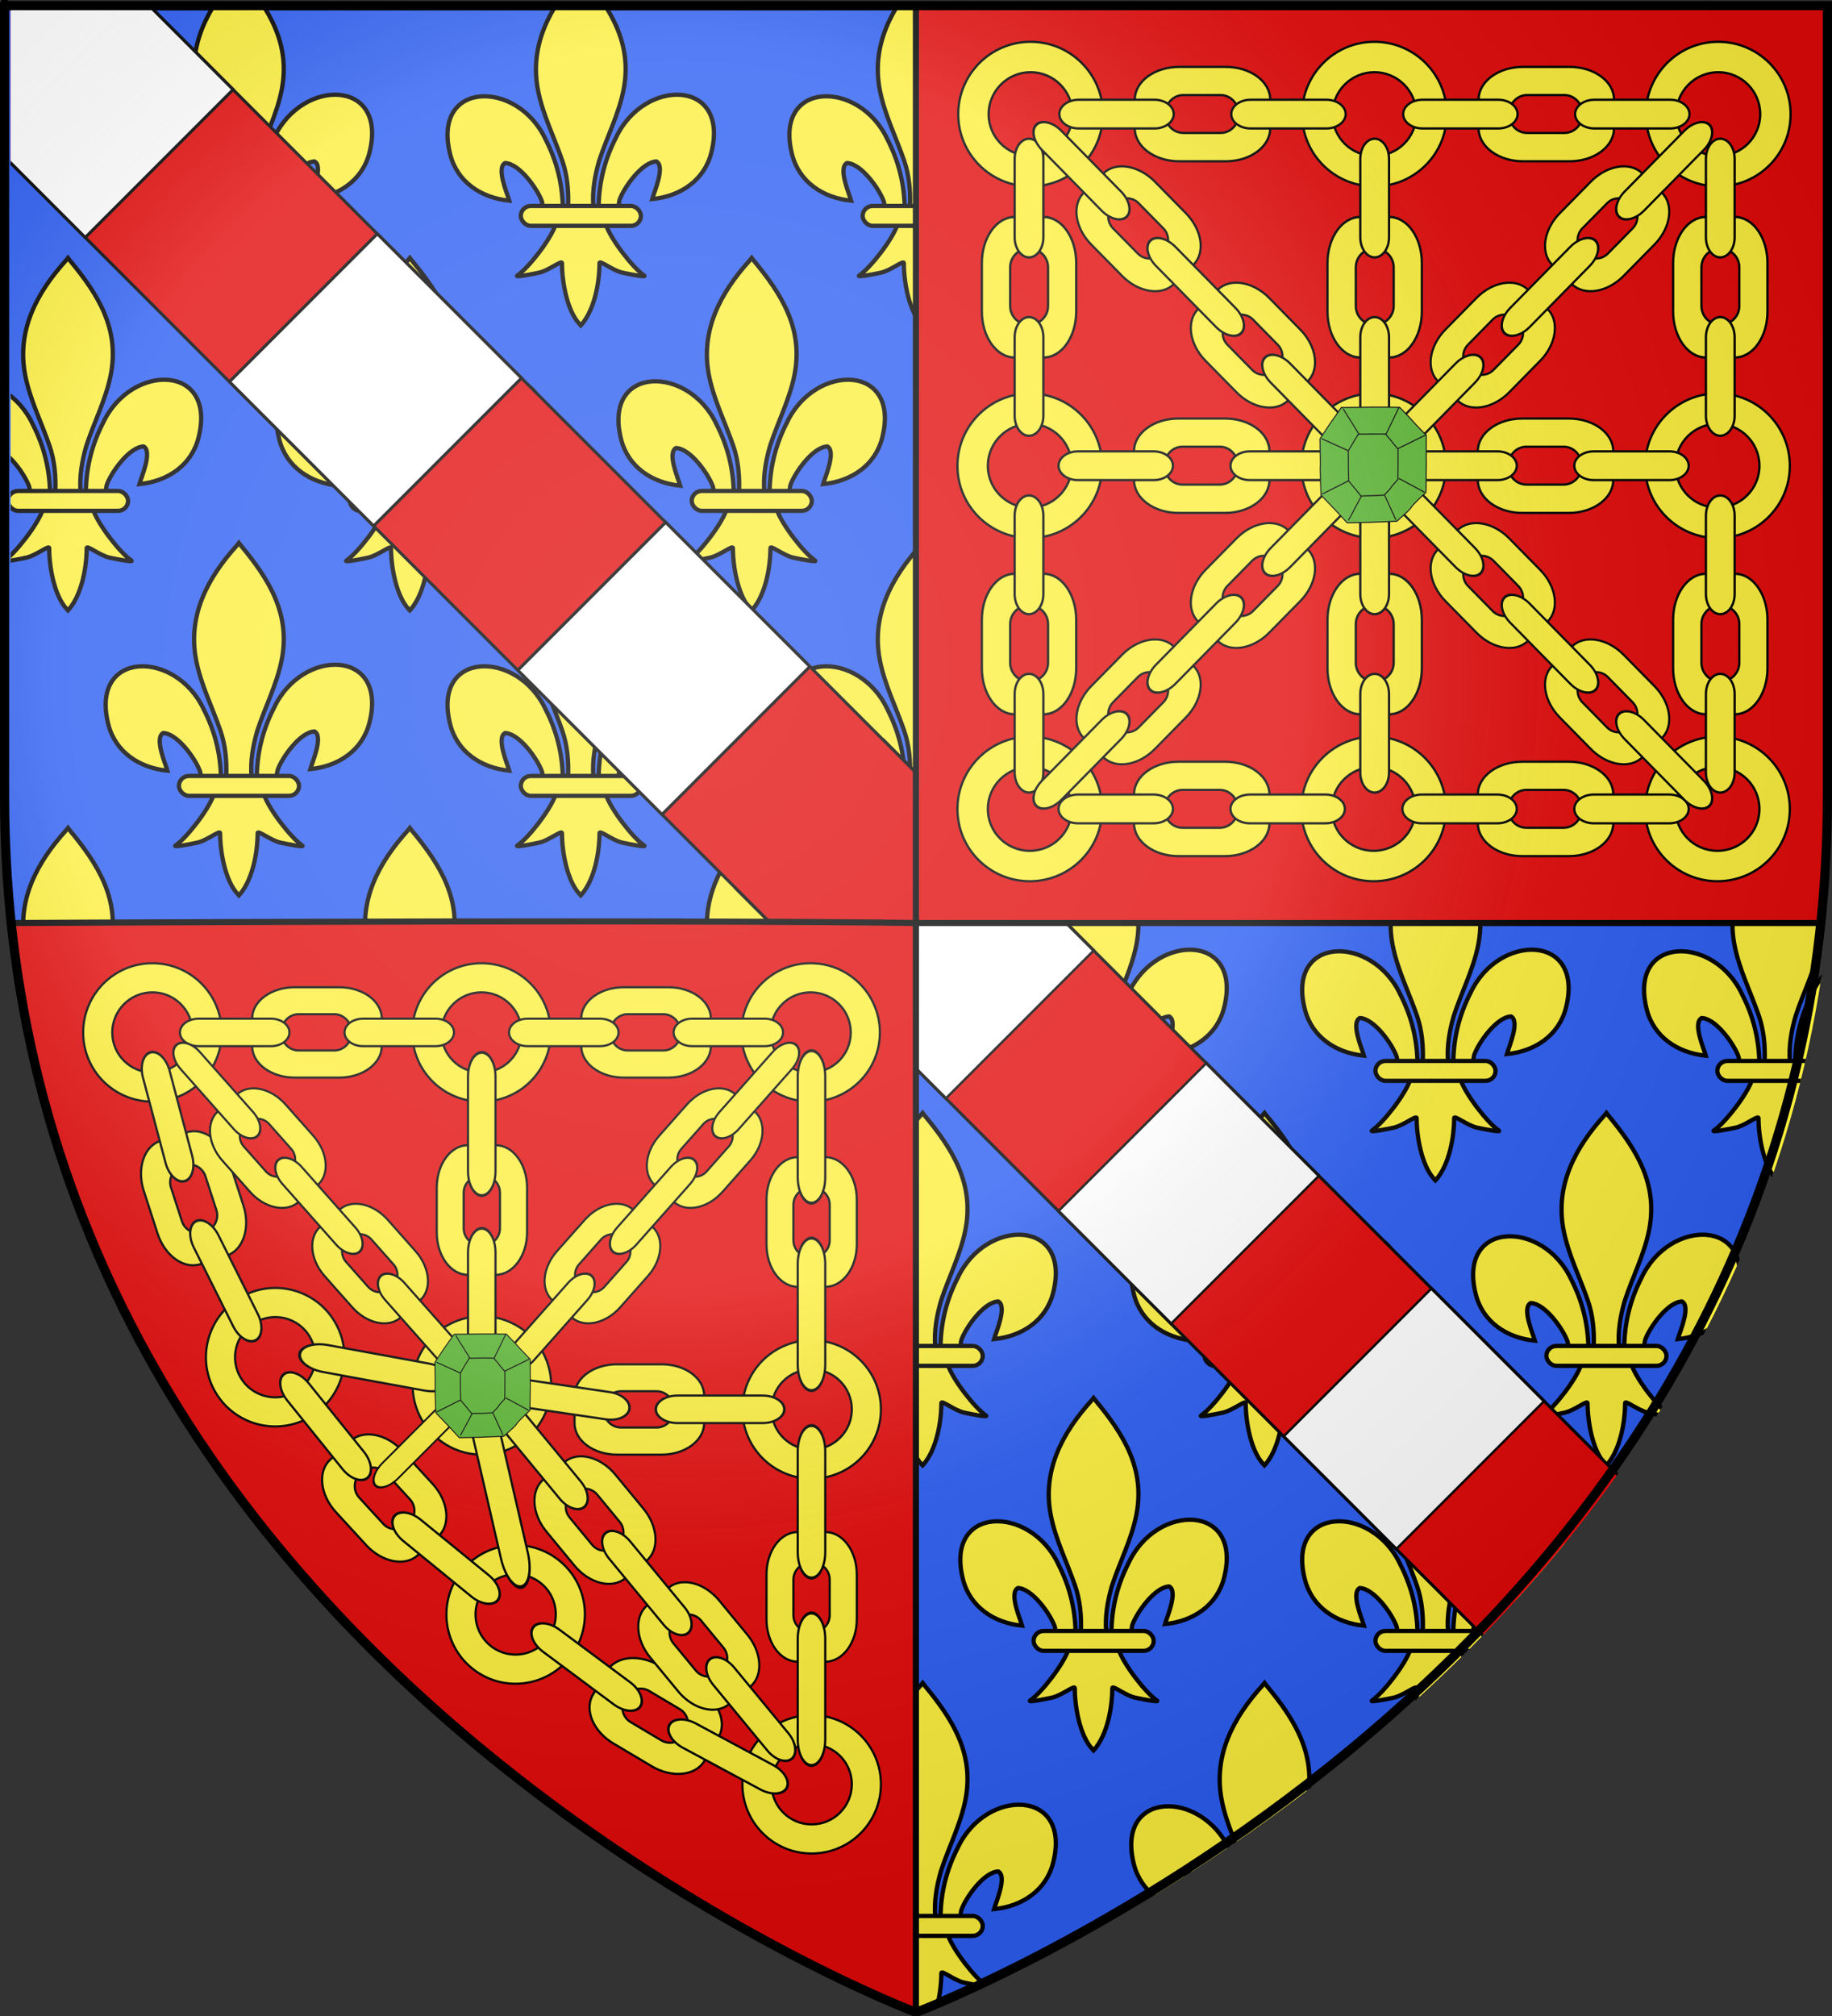 <?xml version="1.0" encoding="UTF-8" standalone="no"?>
<!-- Created with Inkscape (http://www.inkscape.org/) -->

<svg
   xmlns:dc="http://purl.org/dc/elements/1.1/"
   xmlns:cc="http://creativecommons.org/ns#"
   xmlns:rdf="http://www.w3.org/1999/02/22-rdf-syntax-ns#"
   xmlns:svg="http://www.w3.org/2000/svg"
   xmlns="http://www.w3.org/2000/svg"
   xmlns:xlink="http://www.w3.org/1999/xlink"
   version="1.0"
   width="600"
   height="660"
   id="svg2"
   style="enable-background:new">
  <rect width="100%" height="100%" fill="#333333" stroke="none"/>
  <desc
     id="desc4">Flag of Canton of Valais (Wallis)</desc>
  <defs
     id="defs6">
    <radialGradient
       cx="221.445"
       cy="226.331"
       r="300"
       fx="221.445"
       fy="226.331"
       id="radialGradient3199-8"
       xlink:href="#linearGradient3673-8"
       gradientUnits="userSpaceOnUse"
       gradientTransform="matrix(1.353,0,0,1.349,-77.629,-85.747)" />
    <linearGradient
       id="linearGradient3673-8">
      <stop
         id="stop3675-2"
         style="stop-color:#ffffff;stop-opacity:0.314"
         offset="0" />
      <stop
         id="stop3677-4"
         style="stop-color:#ffffff;stop-opacity:0.251"
         offset="0.504" />
      <stop
         id="stop3679-5"
         style="stop-color:#6b6b6b;stop-opacity:0.125"
         offset="0.72" />
      <stop
         id="stop3681-5"
         style="stop-color:#000000;stop-opacity:0.125"
         offset="1" />
    </linearGradient>
    <clipPath
       id="clipPath5405">
      <g
         transform="matrix(1.068,0,0,1.068,-20.304,-21.25)"
         id="g5407"
         style="color:#000000;fill:#2b5df2;fill-opacity:1;fill-rule:evenodd;stroke:none;stroke-width:2.5;marker:none;visibility:visible;display:inline;overflow:visible;enable-background:accumulate">
        <path
           d="m 300,658.5 c 0,0 -298.5,-112.32 -298.5,-397.772 0,-285.452 0,-258.552 0,-258.552 l 597,0 0,258.552 c 0,285.452 -298.5,397.772 -298.5,397.772 z"
           id="path5409"
           style="color:#000000;fill:#2b5df2;fill-opacity:1;fill-rule:evenodd;stroke:none;stroke-width:2.5;marker:none;visibility:visible;display:inline;overflow:visible;enable-background:accumulate" />
      </g>
    </clipPath>
  </defs>
  <g
     id="g10702">
    <path
       d="m 306.183,611.093 c 0.189,-8.387 2.221,-16.182 6.005,-23.569 9.906,-21.279 40.164,-20.77 33.494,5.254 -2.458,9.59 -10.807,15.226 -20.726,16.193 0.716,-2.527 4.654,-11.46 1.475,-13.207 -5.083,0.196 -11.395,9.165 -12.913,13.443 -0.219,0.614 -0.158,1.324 -0.403,1.928"
       id="path10704"
       style="fill:#fcef3c;fill-opacity:1;fill-rule:evenodd;stroke:#000000;stroke-width:1.5;stroke-linecap:butt;stroke-linejoin:miter;stroke-miterlimit:4;stroke-opacity:1;stroke-dasharray:none;display:inline" />
    <path
       d="m 293.582,611.647 c -0.189,-8.387 -2.221,-16.182 -6.005,-23.569 -9.906,-21.279 -40.164,-20.77 -33.494,5.254 2.458,9.59 10.807,15.226 20.726,16.193 -0.716,-2.527 -4.654,-11.46 -1.475,-13.207 5.083,0.196 11.395,9.165 12.913,13.443 0.219,0.614 0.158,1.324 0.403,1.928"
       id="path10710"
       style="fill:#fcef3c;fill-opacity:1;fill-rule:evenodd;stroke:#000000;stroke-width:1.5;stroke-linecap:butt;stroke-linejoin:miter;stroke-miterlimit:4;stroke-opacity:1;stroke-dasharray:none" />
    <path
       d="m 299.297,530.39 c -10.437,11.486 -17.444,24.768 -14.423,40.345 1.667,8.594 5.707,16.553 8.556,24.832 1.782,5.194 2.237,10.62 2.026,16.08 l 8.854,0 c -0.424,-5.5 0.505,-10.83 2.026,-16.08 2.715,-8.331 6.845,-16.232 8.556,-24.832 3.199,-16.079 -4.31,-28.206 -14.378,-40.294 l -0.615,-0.801 -0.603,0.75 z"
       id="path10712"
       style="fill:#fcef3c;fill-opacity:1;fill-rule:nonzero;stroke:#000000;stroke-width:1.5;stroke-linecap:butt;stroke-linejoin:miter;stroke-miterlimit:4;stroke-opacity:1;stroke-dasharray:none" />
    <path
       d="m 291.039,618.014 c -1.851,5.297 -9.399,14.998 -13.408,17.763 -1.04,0.717 4.97,-0.413 7.661,-1.015 3.529,-0.79 8.117,-4.629 8.009,-3.274 -0.01,6.205 1.699,16.559 6.153,21.317 l 0.422,0.459 0.436,-0.459 c 4.452,-5.303 6.131,-14.626 6.153,-21.317 -0.108,-1.355 4.48,2.484 8.009,3.274 2.691,0.602 8.701,1.732 7.661,1.015 -4.009,-2.765 -11.553,-12.466 -13.404,-17.763 l -17.692,0 z"
       id="path10714"
       style="fill:#fcef3c;fill-opacity:1;fill-rule:evenodd;stroke:#000000;stroke-width:1.5;stroke-linecap:butt;stroke-linejoin:miter;stroke-miterlimit:4;stroke-opacity:1;stroke-dasharray:none" />
    <rect
       width="42.148"
       height="6.972"
       rx="3.523"
       ry="3.523"
       x="278.842"
       y="611.377"
       id="rect10716"
       style="fill:#fcef3c;fill-opacity:1;stroke:#000000;stroke-width:1.5;stroke-miterlimit:4;stroke-opacity:1;stroke-dasharray:none" />
  </g>
  <path
     d="m 300,658.5 c 0,0 -298.5,-112.32 -298.5,-397.772 0,-285.452 0,-258.552 0,-258.552 l 597,0 0,258.552 c 0,285.452 -298.5,397.772 -298.5,397.772 z"
     id="path1411-7"
     style="color:#000000;fill:#2b5df2;fill-opacity:1;fill-rule:evenodd;stroke:#000000;stroke-width:2.5;stroke-linecap:butt;stroke-linejoin:miter;stroke-miterlimit:4;stroke-opacity:1;stroke-dasharray:none;stroke-dashoffset:0;marker:none;visibility:visible;display:inline;overflow:visible;enable-background:accumulate" />
  <g
     id="layer4" />
  <g
     id="layer2" />
  <g
     transform="matrix(0.937,0,0,0.937,20.999,20.147)"
     clip-path="url(#clipPath5405)"
     id="g4792"
     style="enable-background:new">
    <use
       transform="matrix(0.996,0,0,0.996,240.371,-160.164)"
       id="use4740"
       style="enable-background:new"
       x="0"
       y="0"
       width="600"
       height="660"
       xlink:href="#g10702" />
    <use
       transform="matrix(0.996,0,0,0.996,-237.6,-160.164)"
       id="use4742"
       style="enable-background:new"
       x="0"
       y="0"
       width="600"
       height="660"
       xlink:href="#g10702" />
    <use
       transform="matrix(0.996,0,0,0.996,-118.107,38.991)"
       id="use4704-8"
       style="enable-background:new"
       x="0"
       y="0"
       width="600"
       height="660"
       xlink:href="#g10702" />
    <use
       transform="matrix(0.996,0,0,0.996,120.878,38.991)"
       id="use4706-8"
       style="enable-background:new"
       x="0"
       y="0"
       width="600"
       height="660"
       xlink:href="#g10702" />
    <use
       transform="matrix(0.996,0,0,0.996,-177.853,-60.586)"
       id="use4708-2"
       style="enable-background:new"
       x="0"
       y="0"
       width="600"
       height="660"
       xlink:href="#g10702" />
    <use
       transform="matrix(0.996,0,0,0.996,61.132,-60.586)"
       id="use4710-4"
       style="enable-background:new"
       x="0"
       y="0"
       width="600"
       height="660"
       xlink:href="#g10702" />
    <use
       transform="matrix(0.996,0,0,0.996,-58.361,-60.586)"
       id="use4712-5"
       style="enable-background:new"
       x="0"
       y="0"
       width="600"
       height="660"
       xlink:href="#g10702" />
    <use
       transform="matrix(0.996,0,0,0.996,180.624,-60.586)"
       id="use4714-5"
       style="enable-background:new"
       x="0"
       y="0"
       width="600"
       height="660"
       xlink:href="#g10702" />
    <use
       transform="matrix(0.996,0,0,0.996,1.385,38.991)"
       id="use4718-1"
       style="enable-background:new"
       x="0"
       y="0"
       width="600"
       height="660"
       xlink:href="#g10702" />
    <use
       transform="matrix(0.996,0,0,0.996,-118.107,-160.164)"
       id="use4726-7"
       style="enable-background:new"
       x="0"
       y="0"
       width="600"
       height="660"
       xlink:href="#g10702" />
    <use
       transform="matrix(0.996,0,0,0.996,120.878,-160.164)"
       id="use4728-1"
       style="enable-background:new"
       x="0"
       y="0"
       width="600"
       height="660"
       xlink:href="#g10702" />
    <use
       transform="matrix(0.996,0,0,0.996,-177.853,-259.741)"
       id="use4730-1"
       style="enable-background:new"
       x="0"
       y="0"
       width="600"
       height="660"
       xlink:href="#g10702" />
    <use
       transform="matrix(0.996,0,0,0.996,61.132,-259.741)"
       id="use4732-5"
       style="enable-background:new"
       x="0"
       y="0"
       width="600"
       height="660"
       xlink:href="#g10702" />
    <use
       transform="matrix(0.996,0,0,0.996,-58.361,-259.741)"
       id="use4734-2"
       style="enable-background:new"
       x="0"
       y="0"
       width="600"
       height="660"
       xlink:href="#g10702" />
    <use
       transform="matrix(0.996,0,0,0.996,180.624,-259.741)"
       id="use4736-7"
       style="enable-background:new"
       x="0"
       y="0"
       width="600"
       height="660"
       xlink:href="#g10702" />
    <use
       transform="matrix(0.996,0,0,0.996,-118.107,-359.318)"
       id="use4746-4"
       style="enable-background:new"
       x="0"
       y="0"
       width="600"
       height="660"
       xlink:href="#g10702" />
    <use
       transform="matrix(0.996,0,0,0.996,120.878,-359.318)"
       id="use4748-2"
       style="enable-background:new"
       x="0"
       y="0"
       width="600"
       height="660"
       xlink:href="#g10702" />
    <use
       transform="matrix(0.996,0,0,0.996,-177.853,-458.895)"
       id="use4750-3"
       style="enable-background:new"
       x="0"
       y="0"
       width="600"
       height="660"
       xlink:href="#g10702" />
    <use
       transform="matrix(0.996,0,0,0.996,61.132,-458.895)"
       id="use4752-2"
       style="enable-background:new"
       x="0"
       y="0"
       width="600"
       height="660"
       xlink:href="#g10702" />
    <use
       transform="matrix(0.996,0,0,0.996,-58.361,-458.895)"
       id="use4754-2"
       style="enable-background:new"
       x="0"
       y="0"
       width="600"
       height="660"
       xlink:href="#g10702" />
    <use
       transform="matrix(0.996,0,0,0.996,180.624,-458.895)"
       id="use4756-1"
       style="enable-background:new"
       x="0"
       y="0"
       width="600"
       height="660"
       xlink:href="#g10702" />
    <use
       transform="matrix(0.996,0,0,0.996,240.371,-359.318)"
       id="use4760-6"
       style="enable-background:new"
       x="0"
       y="0"
       width="600"
       height="660"
       xlink:href="#g10702" />
    <use
       transform="matrix(0.996,0,0,0.996,-237.6,-359.318)"
       id="use4762-8"
       style="enable-background:new"
       x="0"
       y="0"
       width="600"
       height="660"
       xlink:href="#g10702" />
    <use
       transform="matrix(0.996,0,0,0.996,1.385,-160.164)"
       id="use4786-5"
       style="enable-background:new"
       x="0"
       y="0"
       width="600"
       height="660"
       xlink:href="#g10702" />
    <use
       transform="matrix(0.996,0,0,0.996,1.385,-359.318)"
       id="use4788-7"
       style="enable-background:new"
       x="0"
       y="0"
       width="600"
       height="660"
       xlink:href="#g10702" />
    <use
       transform="matrix(0.996,0,0,0.996,-237.6,38.991)"
       id="use3451"
       style="enable-background:new"
       x="0"
       y="0"
       width="600"
       height="660"
       xlink:href="#g10702" />
    <use
       transform="matrix(0.996,0,0,0.996,-297.346,-60.586)"
       id="use3453"
       style="enable-background:new"
       x="0"
       y="0"
       width="600"
       height="660"
       xlink:href="#g10702" />
    <use
       transform="matrix(0.996,0,0,0.996,-297.346,-259.741)"
       id="use3455"
       style="enable-background:new"
       x="0"
       y="0"
       width="600"
       height="660"
       xlink:href="#g10702" />
    <use
       transform="matrix(0.996,0,0,0.996,-297.346,-458.895)"
       id="use3457"
       style="enable-background:new"
       x="0"
       y="0"
       width="600"
       height="660"
       xlink:href="#g10702" />
    <use
       transform="matrix(0.996,0,0,0.996,240.371,38.991)"
       id="use3481"
       style="enable-background:new"
       x="0"
       y="0"
       width="600"
       height="660"
       xlink:href="#g10702" />
    <use
       transform="matrix(0.996,0,0,0.996,300.117,-60.586)"
       id="use3483"
       style="enable-background:new"
       x="0"
       y="0"
       width="600"
       height="660"
       xlink:href="#g10702" />
    <use
       transform="matrix(0.996,0,0,0.996,300.117,-259.741)"
       id="use3485"
       style="enable-background:new"
       x="0"
       y="0"
       width="600"
       height="660"
       xlink:href="#g10702" />
    <use
       transform="matrix(0.996,0,0,0.996,300.117,-458.895)"
       id="use3487"
       style="enable-background:new"
       x="0"
       y="0"
       width="600"
       height="660"
       xlink:href="#g10702" />
    <use
       transform="matrix(0.996,0,0,0.996,-118.107,-558.472)"
       id="use3501"
       style="enable-background:new"
       x="0"
       y="0"
       width="600"
       height="660"
       xlink:href="#g10702" />
    <use
       transform="matrix(0.996,0,0,0.996,120.878,-558.472)"
       id="use3503"
       style="enable-background:new"
       x="0"
       y="0"
       width="600"
       height="660"
       xlink:href="#g10702" />
    <use
       transform="matrix(0.996,0,0,0.996,240.371,-558.472)"
       id="use3505"
       style="enable-background:new"
       x="0"
       y="0"
       width="600"
       height="660"
       xlink:href="#g10702" />
    <use
       transform="matrix(0.996,0,0,0.996,-237.6,-558.472)"
       id="use3507"
       style="enable-background:new"
       x="0"
       y="0"
       width="600"
       height="660"
       xlink:href="#g10702" />
    <use
       transform="matrix(0.996,0,0,0.996,1.385,-558.472)"
       id="use3509"
       style="enable-background:new"
       x="0"
       y="0"
       width="600"
       height="660"
       xlink:href="#g10702" />
    <g
       transform="matrix(0.749,-0.749,0.749,0.749,48.566,-147.136)"
       id="g3210"
       style="enable-background:new">
      <use
         transform="matrix(1,0,0,0.781,0,426.078)"
         id="use3208"
         x="0"
         y="0"
         width="600"
         height="660"
         xlink:href="#g3204" />
      <g
         transform="matrix(-1,0,0,-1,-264.5,492.688)"
         id="g3204">
        <path
           d="m -97.75,60.156 -34.5,-34 -34.5,34 0,446.375 69,0 z"
           id="path3199"
           style="color:#000000;fill:#e20909;fill-opacity:1;fill-rule:evenodd;stroke:#000000;stroke-width:1.008;stroke-linecap:butt;stroke-linejoin:miter;stroke-miterlimit:4;stroke-opacity:1;stroke-dasharray:none;stroke-dashoffset:0;marker:none;visibility:visible;display:inline;overflow:visible;enable-background:accumulate" />
        <path
           d="m -166.75,111.772 0,67.286 69,0 0,-67.286 z m 0,134.572 0,67.286 69,0 0,-67.286 z m 0,134.572 0,125.604 69,0 0,-125.604 z"
           id="rect3187"
           style="color:#000000;fill:#ffffff;fill-opacity:1;fill-rule:evenodd;stroke:#000000;stroke-width:1.008;stroke-linecap:butt;stroke-linejoin:miter;stroke-miterlimit:4;stroke-opacity:1;stroke-dasharray:none;stroke-dashoffset:0;marker:none;visibility:visible;display:inline;overflow:visible;enable-background:accumulate" />
      </g>
    </g>
  </g>
  <path
     d="m 598.5,2.188 0,258.531 c 0,14.147 -0.763,28.165 -2.156,41.469 l -296.375,0 0,-300 z"
     id="path5064"
     style="color:#000000;fill:#e20909;fill-opacity:1;fill-rule:nonzero;stroke:#000000;stroke-width:2;stroke-linecap:butt;stroke-linejoin:miter;stroke-miterlimit:4;stroke-opacity:1;stroke-dasharray:none;stroke-dashoffset:0;marker:none;visibility:visible;display:inline;overflow:visible;enable-background:accumulate" />
  <path
     d="m 299.969,302.188 0,356.156 c -0.029,0.011 0,0.156 0,0.156 0,0 -268.86,-102.414 -296.594,-356.312 234.138,-1.222 296.594,0 296.594,0 z"
     id="path5066"
     style="color:#000000;fill:#e20909;fill-opacity:1;fill-rule:nonzero;stroke:#000000;stroke-width:2;stroke-linecap:butt;stroke-linejoin:miter;stroke-miterlimit:4;stroke-opacity:1;stroke-dasharray:none;stroke-dashoffset:0;marker:none;visibility:visible;display:inline;overflow:visible;enable-background:accumulate" />
  <g
     transform="matrix(-0.91,0,0,0.91,511.888,3.61)"
     id="g4939">
    <use
       transform="translate(320.28,-154.126)"
       id="use5137"
       style="enable-background:new"
       x="0"
       y="0"
       width="1"
       height="1"
       xlink:href="#use3771" />
    <use
       transform="translate(320.28,-30.66)"
       id="use3829"
       style="enable-background:new"
       x="0"
       y="0"
       width="1"
       height="1"
       xlink:href="#use3771" />
    <g
       transform="matrix(2.148,0,0,2.148,-1058.06,-633.868)"
       id="g3760">
      <use
         transform="translate(57.609,3.8691003e-5)"
         id="use4571"
         style="enable-background:new"
         x="0"
         y="0"
         width="600"
         height="660"
         xlink:href="#path4525" />
      <path
         d="m 466.562,300.25 c -6.694,0 -12.125,5.431 -12.125,12.125 0,6.694 5.431,12.094 12.125,12.094 6.694,0 12.125,-5.4 12.125,-12.094 0,-6.694 -5.431,-12.125 -12.125,-12.125 z m 0,5.094 c 3.881,0 7.031,3.151 7.031,7.031 0,3.881 -3.151,7 -7.031,7 -3.881,0 -7.031,-3.119 -7.031,-7 0,-3.881 3.151,-7.031 7.031,-7.031 z"
         id="path4525"
         style="color:#000000;fill:#fcef3c;fill-opacity:1;fill-rule:nonzero;stroke:#000000;stroke-width:0.384;stroke-linecap:round;stroke-linejoin:round;stroke-miterlimit:4;stroke-opacity:1;stroke-dasharray:none;stroke-dashoffset:0;marker:none;visibility:visible;display:inline;overflow:visible;enable-background:accumulate" />
      <use
         transform="translate(115.218,3.7848949e-5)"
         id="use4573"
         x="0"
         y="0"
         width="600"
         height="660"
         xlink:href="#path4525" />
      <g
         id="g4711">
        <path
           d="m 491.461,304.453 c -4.109,0 -7.438,2.431 -7.438,5.469 l 0,4.844 c 0,3.038 3.329,5.5 7.438,5.5 l 7.812,0 c 4.109,0 7.438,-2.462 7.438,-5.5 l 0,-4.844 c 0,-3.038 -3.329,-5.469 -7.438,-5.469 l -7.812,0 z m 0.875,4.719 6.25,0 c 1.676,0 3.031,1.436 3.031,3.188 0,1.752 -1.356,3.156 -3.031,3.156 l -6.25,0 c -1.676,0 -3.031,-1.405 -3.031,-3.156 0,-1.752 1.356,-3.188 3.031,-3.188 z"
           id="rect4520"
           style="color:#000000;fill:#fcef3c;fill-opacity:1;fill-rule:nonzero;stroke:#000000;stroke-width:0.384;stroke-linecap:round;stroke-linejoin:round;stroke-miterlimit:4;stroke-opacity:1;stroke-dasharray:none;stroke-dashoffset:0;marker:none;visibility:visible;display:inline;overflow:visible;enable-background:accumulate" />
        <path
           d="m 487.356,314.767 0,-0.002 c 1.767,-0.019 3.193,-1.09 3.193,-2.405 0,-1.316 -1.426,-2.385 -3.193,-2.406 l 0,-0.002 -0.053,0 -12.646,0 0,10e-4 c -0.012,-10e-5 -0.02,-10e-4 -0.032,-10e-4 -1.791,0 -3.244,1.079 -3.244,2.408 0,1.329 1.453,2.407 3.244,2.407 0.012,0 0.02,-10e-4 0.032,-10e-4 l 0,10e-4 12.646,0 0.053,0 z"
           id="path4498-1"
           style="fill:#fcef3c;fill-opacity:1;stroke:#000000;stroke-width:0.384;stroke-linecap:round;stroke-linejoin:round;stroke-miterlimit:4;stroke-opacity:1;stroke-dasharray:none;display:inline" />
        <use
           transform="translate(57.609,5e-6)"
           id="use4569"
           x="0"
           y="0"
           width="600"
           height="660"
           xlink:href="#rect4520" />
        <use
           transform="translate(28.804,0)"
           id="use4599"
           x="0"
           y="0"
           width="600"
           height="660"
           xlink:href="#path4498-1" />
        <use
           transform="translate(57.609,0)"
           id="use4601"
           x="0"
           y="0"
           width="600"
           height="660"
           xlink:href="#path4498-1" />
        <use
           transform="translate(86.413,0)"
           id="use4603"
           x="0"
           y="0"
           width="600"
           height="660"
           xlink:href="#path4498-1" />
      </g>
    </g>
    <use
       transform="matrix(0,-2.228,2.148,0,-727.571,1331.401)"
       id="use5103"
       style="enable-background:new"
       x="0"
       y="0"
       width="600"
       height="660"
       xlink:href="#g4711" />
    <use
       transform="matrix(0,-2.228,2.148,0,-478.783,1331.401)"
       id="use5105"
       style="enable-background:new"
       x="0"
       y="0"
       width="600"
       height="660"
       xlink:href="#g4711" />
    <use
       transform="matrix(0,-2.228,2.148,0,-603.177,1331.401)"
       id="use5101"
       style="enable-background:new"
       x="0"
       y="0"
       width="600"
       height="660"
       xlink:href="#g4711" />
    <g
       transform="matrix(-1.451,1.427,1.427,1.451,245.228,-1010.215)"
       id="use4756"
       style="enable-background:new">
      <use
         transform="matrix(0,-1,1,0,154.185,815.605)"
         id="use5109"
         x="0"
         y="0"
         width="600"
         height="660"
         xlink:href="#rect4520" />
      <use
         transform="matrix(0,-1,1,0,154.185,786.759)"
         id="use5111"
         x="0"
         y="0"
         width="600"
         height="660"
         xlink:href="#rect4520" />
      <use
         transform="matrix(0,-1.196,1,0,154.175,881.041)"
         id="use5113"
         x="0"
         y="0"
         width="600"
         height="660"
         xlink:href="#path4498-1" />
      <use
         transform="matrix(0,-1.189,1,0,154.175,848.868)"
         id="use5115"
         x="0"
         y="0"
         width="600"
         height="660"
         xlink:href="#path4498-1" />
      <use
         transform="matrix(0,-1.189,1,0,154.175,906.56)"
         id="use5117"
         x="0"
         y="0"
         width="600"
         height="660"
         xlink:href="#path4498-1" />
    </g>
    <g
       transform="matrix(1.451,1.427,-1.427,1.451,-108.382,-1010.215)"
       id="g5139"
       style="enable-background:new">
      <use
         transform="matrix(0,-1,1,0,154.185,815.605)"
         id="use5141"
         x="0"
         y="0"
         width="600"
         height="660"
         xlink:href="#rect4520" />
      <use
         transform="matrix(0,-1,1,0,154.185,786.759)"
         id="use5143"
         x="0"
         y="0"
         width="600"
         height="660"
         xlink:href="#rect4520" />
      <use
         transform="matrix(0,-1.196,1,0,154.175,881.041)"
         id="use5145"
         x="0"
         y="0"
         width="600"
         height="660"
         xlink:href="#path4498-1" />
      <use
         transform="matrix(0,-1.189,1,0,154.175,848.868)"
         id="use5147"
         x="0"
         y="0"
         width="600"
         height="660"
         xlink:href="#path4498-1" />
      <use
         transform="matrix(0,-1.189,1,0,154.175,906.56)"
         id="use5149"
         x="0"
         y="0"
         width="600"
         height="660"
         xlink:href="#path4498-1" />
    </g>
    <use
       transform="matrix(1,0,0,-1,0,326.875)"
       id="use5151"
       x="0"
       y="0"
       width="600"
       height="660"
       xlink:href="#use4756" />
    <g
       transform="matrix(1.451,-1.427,-1.427,-1.451,-108.382,1337.09)"
       id="g5153"
       style="enable-background:new">
      <use
         transform="matrix(0,-1,1,0,154.185,815.605)"
         id="use5155"
         x="0"
         y="0"
         width="600"
         height="660"
         xlink:href="#rect4520" />
      <use
         transform="matrix(0,-1,1,0,154.185,786.759)"
         id="use5157"
         x="0"
         y="0"
         width="600"
         height="660"
         xlink:href="#rect4520" />
      <use
         transform="matrix(0,-1.196,1,0,154.175,881.041)"
         id="use5159"
         x="0"
         y="0"
         width="600"
         height="660"
         xlink:href="#path4498-1" />
      <use
         transform="matrix(0,-1.189,1,0,154.175,848.868)"
         id="use5161"
         x="0"
         y="0"
         width="600"
         height="660"
         xlink:href="#path4498-1" />
      <use
         transform="matrix(0,-1.189,1,0,154.175,906.56)"
         id="use5163"
         x="0"
         y="0"
         width="600"
         height="660"
         xlink:href="#path4498-1" />
    </g>
    <g
       transform="matrix(0.895,0,0,0.965,-200.744,-130.075)"
       id="g5737"
       style="enable-background:new">
      <path
         d="m 313.411,282.594 c 7.496,10.05 1.154,1.184 8.594,11.667 -0.39,19.563 0.301,2.102 -0.401,20.965 -9.81,9.533 -0.87,0.784 -10.561,10.383 -18.527,-0.405 -1.033,0.054 -19.917,-0.588 -10.21,-8.361 -1.222,-1.631 -11.751,-10.821 -0.245,-19.525 -0.098,-1.563 -0.116,-21.21 8.61,-8.17 2.104,-2.314 10.734,-10.461 9.008,-0.138 13.403,-0.056 23.418,0.066 z"
         id="path5739"
         style="font-size:12px;fill:#5ab532;fill-opacity:1;fill-rule:evenodd;stroke:#000000;stroke-width:0.41;stroke-miterlimit:4;stroke-dasharray:none;display:inline" />
      <path
         d="m 306.59,292.56 c 3.511,5.387 0.54,0.634 4.026,6.253 -0.172,10.474 0.141,1.125 -0.176,11.224 -4.582,5.097 -0.406,0.419 -4.933,5.551 -8.664,-0.23 -0.483,0.029 -9.314,-0.329 -4.779,-4.483 -0.572,-0.874 -5.502,-5.802 -0.126,-10.454 -0.047,-0.837 -0.066,-11.356 4.021,-4.369 0.982,-1.237 5.013,-5.593 4.212,-0.067 6.268,-0.02 10.951,0.052 z"
         id="path5741"
         style="font-size:12px;fill:#5ab532;fill-opacity:1;fill-rule:evenodd;stroke:#000000;stroke-width:0.41;stroke-miterlimit:4;stroke-dasharray:none;display:inline" />
      <path
         d="m 295.488,292.65 -5.313,-10.195"
         id="path5743"
         style="font-size:12px;fill:none;stroke:#000000;stroke-width:0.41;stroke-miterlimit:4;stroke-dasharray:none;display:inline" />
      <path
         d="m 306.257,292.65 6.461,-9.621"
         id="path5745"
         style="font-size:12px;fill:none;stroke:#000000;stroke-width:0.41;stroke-miterlimit:4;stroke-dasharray:none;display:inline" />
      <path
         d="m 310.708,298.681 10.625,-4.451"
         id="path5747"
         style="font-size:12px;fill:none;stroke:#000000;stroke-width:0.41;stroke-miterlimit:4;stroke-dasharray:none;display:inline" />
      <path
         d="m 310.42,309.881 10.769,5.026"
         id="path5749"
         style="font-size:12px;fill:#5ab532;fill-opacity:1;fill-rule:evenodd;stroke:#000000;stroke-width:0.41;stroke-miterlimit:4;stroke-dasharray:none;display:inline" />
      <path
         d="m 305.252,315.481 5.312,9.19"
         id="path5751"
         style="font-size:12px;fill:none;stroke:#000000;stroke-width:0.41;stroke-miterlimit:4;stroke-dasharray:none;display:inline" />
      <path
         d="m 296.063,315.194 -4.595,9.333"
         id="path5753"
         style="font-size:12px;fill:none;stroke:#000000;stroke-width:0.41;stroke-miterlimit:4;stroke-dasharray:none;display:inline" />
      <path
         d="m 290.319,309.019 -10.338,5.169"
         id="path5755"
         style="font-size:12px;fill:none;stroke:#000000;stroke-width:0.41;stroke-miterlimit:4;stroke-dasharray:none;display:inline" />
      <path
         d="m 290.75,297.963 -11.056,-5.026"
         id="path5757"
         style="font-size:12px;fill:none;stroke:#000000;stroke-width:0.41;stroke-miterlimit:4;stroke-dasharray:none;display:inline" />
    </g>
  </g>
  <g
     transform="matrix(-0.871,0,0,0.871,-61.912,61.271)"
     id="g5213">
    <use
       transform="matrix(-2.148,0,0,-2.148,625.899,1271.269)"
       id="use3560"
       style="enable-background:new"
       x="0"
       y="0"
       width="600"
       height="660"
       xlink:href="#path4525" />
    <use
       transform="translate(-320,280.632)"
       id="use3771"
       x="0"
       y="0"
       width="600"
       height="660"
       xlink:href="#g3760" />
    <g
       transform="matrix(-2.148,0,0,-2.148,873.338,1271.269)"
       id="g3568"
       style="enable-background:new">
      <use
         transform="matrix(0.858,0.514,-0.514,0.858,248.096,-120.722)"
         id="use3570"
         x="0"
         y="0"
         width="600"
         height="660"
         xlink:href="#path4525" />
      <use
         transform="matrix(0.308,-0.951,0.951,0.308,23.938,789.803)"
         id="use3574"
         x="0"
         y="0"
         width="600"
         height="660"
         xlink:href="#rect4520" />
      <use
         transform="matrix(0.676,-0.737,0.737,0.676,-58.135,516.39)"
         id="use3446"
         x="0"
         y="0"
         width="600"
         height="660"
         xlink:href="#rect4520" />
      <use
         transform="matrix(-0.598,-0.802,0.802,-0.598,558.429,903.063)"
         id="use3452"
         x="0"
         y="0"
         width="600"
         height="660"
         xlink:href="#path4525" />
      <use
         transform="matrix(-0.86,0.511,-0.511,-0.86,1140.084,339.806)"
         id="use3454"
         x="0"
         y="0"
         width="600"
         height="660"
         xlink:href="#rect4520" />
      <use
         transform="matrix(-1.071,0.576,-0.474,-0.881,1230.297,315.386)"
         id="use4659-4"
         style="enable-background:new"
         x="0"
         y="0"
         width="600"
         height="660"
         xlink:href="#path4498-1" />
      <use
         transform="matrix(-0.976,0.726,-0.597,-0.803,1198.267,234.525)"
         id="use3485-7"
         style="enable-background:new"
         x="0"
         y="0"
         width="600"
         height="660"
         xlink:href="#path4498-1" />
      <use
         transform="matrix(-0.943,0.769,-0.632,-0.775,1168.72,224.154)"
         id="use3487-1"
         style="enable-background:new"
         x="0"
         y="0"
         width="600"
         height="660"
         xlink:href="#path4498-1" />
      <use
         transform="matrix(-0.763,0.947,-0.779,-0.627,1106.972,115.409)"
         id="use3489"
         style="enable-background:new"
         x="0"
         y="0"
         width="600"
         height="660"
         xlink:href="#path4498-1" />
      <use
         transform="matrix(-0.544,1.088,-0.895,-0.447,1020.409,16.81)"
         id="use3491"
         style="enable-background:new"
         x="0"
         y="0"
         width="600"
         height="660"
         xlink:href="#path4498-1" />
      <use
         transform="matrix(-0.312,1.176,-0.967,-0.256,921.121,-56.479)"
         id="use3493"
         style="enable-background:new"
         x="0"
         y="0"
         width="600"
         height="660"
         xlink:href="#path4498-1" />
    </g>
    <g
       transform="matrix(-2.148,0,0,-2.148,625.899,1271.269)"
       id="use3586">
      <use
         transform="translate(-57.722,69.796)"
         id="use5263"
         x="0"
         y="0"
         width="600"
         height="660"
         xlink:href="#path4525" />
      <use
         transform="translate(0,65.598)"
         id="use5071"
         x="0"
         y="0"
         width="600"
         height="660"
         xlink:href="#path4525" />
      <g
         id="g5073">
        <use
           transform="matrix(0,-1,1,0,154.203,840.525)"
           id="use5075"
           x="0"
           y="0"
           width="600"
           height="660"
           xlink:href="#rect4520" />
        <use
           transform="matrix(0,-1,1,0,154.203,906.123)"
           id="use5077"
           x="0"
           y="0"
           width="600"
           height="660"
           xlink:href="#rect4520" />
        <use
           transform="matrix(0,-1.392,1,0,154.175,1096.896)"
           id="use5079"
           x="0"
           y="0"
           width="600"
           height="660"
           xlink:href="#path4498-1" />
        <use
           transform="matrix(0,-1.392,1,0,154.175,1064.098)"
           id="use5081"
           x="0"
           y="0"
           width="600"
           height="660"
           xlink:href="#path4498-1" />
        <use
           transform="matrix(0,-1.392,1,0,154.175,1031.299)"
           id="use5083"
           x="0"
           y="0"
           width="600"
           height="660"
           xlink:href="#path4498-1" />
        <use
           transform="matrix(0,-1.392,1,0,154.175,998.5)"
           id="use5085"
           x="0"
           y="0"
           width="600"
           height="660"
           xlink:href="#path4498-1" />
        <use
           transform="matrix(0,-1,1,0,96.481,908.222)"
           id="use5257"
           x="0"
           y="0"
           width="600"
           height="660"
           xlink:href="#rect4520" />
        <use
           transform="matrix(0,-1.307,1,0,96.453,1056.528)"
           id="use5259"
           x="0"
           y="0"
           width="600"
           height="660"
           xlink:href="#path4498-1" />
        <use
           transform="matrix(0,-1.307,1,0,96.453,1025.746)"
           id="use5261"
           x="0"
           y="0"
           width="600"
           height="660"
           xlink:href="#path4498-1" />
        <use
           transform="matrix(-1,0,0,-1,931.764,690.311)"
           id="use5265"
           x="0"
           y="0"
           width="600"
           height="660"
           xlink:href="#rect4520" />
        <use
           transform="matrix(-1.174,0,0,-1,1015.183,690.339)"
           id="use5267"
           x="0"
           y="0"
           width="600"
           height="660"
           xlink:href="#path4498-1" />
        <use
           transform="matrix(-1.161,0.171,-0.146,-0.989,1027.54,606.37)"
           id="use5269"
           x="0"
           y="0"
           width="600"
           height="660"
           xlink:href="#path4498-1" />
        <use
           transform="matrix(-1.393,0.255,-0.175,-0.979,1114.935,568.401)"
           id="use5273"
           x="0"
           y="0"
           width="600"
           height="660"
           xlink:href="#path4498-1" />
        <use
           transform="matrix(0.389,-1.685,0.974,0.225,-79.269,1103.184)"
           id="use5275"
           x="0"
           y="0"
           width="600"
           height="660"
           xlink:href="#path4498-1" />
        <use
           transform="matrix(-0.801,-0.802,0.566,-0.56,606.342,932.984)"
           id="use5277"
           x="0"
           y="0"
           width="600"
           height="660"
           xlink:href="#path4498-1" />
      </g>
    </g>
    <g
       transform="matrix(-1.504,1.333,1.333,1.504,-22.809,-698.941)"
       id="g3515-0-7"
       style="enable-background:new">
      <use
         transform="matrix(0,-1,1,0,154.185,815.605)"
         id="use4741-6"
         x="0"
         y="0"
         width="600"
         height="660"
         xlink:href="#rect4520" />
      <use
         transform="matrix(0,-1,1,0,154.185,786.759)"
         id="use4165-1"
         x="0"
         y="0"
         width="600"
         height="660"
         xlink:href="#rect4520" />
      <use
         transform="matrix(0,-1.196,1,0,154.175,881.041)"
         id="use4167-8"
         x="0"
         y="0"
         width="600"
         height="660"
         xlink:href="#path4498-1" />
      <use
         transform="matrix(0,-1.189,1,0,154.175,848.868)"
         id="use4169-9"
         x="0"
         y="0"
         width="600"
         height="660"
         xlink:href="#path4498-1" />
      <use
         transform="matrix(0,-1.189,1,0,154.175,906.56)"
         id="use3511-5-2"
         x="0"
         y="0"
         width="600"
         height="660"
         xlink:href="#path4498-1" />
    </g>
    <g
       transform="matrix(1.504,1.333,-1.333,1.504,-485.04,-698.941)"
       id="g5279"
       style="enable-background:new">
      <use
         transform="matrix(0,-1,1,0,154.185,815.605)"
         id="use5281"
         x="0"
         y="0"
         width="600"
         height="660"
         xlink:href="#rect4520" />
      <use
         transform="matrix(0,-1,1,0,154.185,786.759)"
         id="use5283"
         x="0"
         y="0"
         width="600"
         height="660"
         xlink:href="#rect4520" />
      <use
         transform="matrix(0,-1.196,1,0,154.175,881.041)"
         id="use5285"
         x="0"
         y="0"
         width="600"
         height="660"
         xlink:href="#path4498-1" />
      <use
         transform="matrix(0,-1.189,1,0,154.175,848.868)"
         id="use5287"
         x="0"
         y="0"
         width="600"
         height="660"
         xlink:href="#path4498-1" />
      <use
         transform="matrix(0,-1.189,1,0,154.175,906.56)"
         id="use5289"
         x="0"
         y="0"
         width="600"
         height="660"
         xlink:href="#path4498-1" />
    </g>
    <g
       transform="matrix(1.64,1.353,-1.353,1.64,-665.668,-608.09)"
       id="g5291"
       style="enable-background:new">
      <use
         transform="matrix(0,-1,1,0,154.185,815.605)"
         id="use5293"
         x="0"
         y="0"
         width="600"
         height="660"
         xlink:href="#rect4520" />
      <use
         transform="matrix(0,-1,1,0,154.185,786.759)"
         id="use5295"
         x="0"
         y="0"
         width="600"
         height="660"
         xlink:href="#rect4520" />
      <use
         transform="matrix(0,-1.196,1,0,154.175,881.041)"
         id="use5297"
         x="0"
         y="0"
         width="600"
         height="660"
         xlink:href="#path4498-1" />
      <use
         transform="matrix(0,-1.189,1,0,154.175,848.868)"
         id="use5299"
         x="0"
         y="0"
         width="600"
         height="660"
         xlink:href="#path4498-1" />
      <use
         transform="matrix(0,-1.189,1,0,154.175,906.56)"
         id="use5301"
         x="0"
         y="0"
         width="600"
         height="660"
         xlink:href="#path4498-1" />
    </g>
    <use
       transform="matrix(0.937,0,0,0.937,-316.552,297.508)"
       id="use5303"
       style="enable-background:new"
       x="0"
       y="0"
       width="600"
       height="660"
       xlink:href="#g5737" />
  </g>
  <g
     transform="matrix(1,0,0,1.001,0,-0.34)"
     id="g3195"
     style="enable-background:new">
    <path
       d="m 300,658.5 c 0,0 298.5,-112.32 298.5,-397.772 0,-285.452 0,-258.552 0,-258.552 l -597,0 0,258.552 c 0,285.452 298.5,397.772 298.5,397.772 z"
       id="path2875"
       style="opacity:0.8;fill:url(#radialGradient3199-8);fill-opacity:1;fill-rule:evenodd;stroke:none;display:inline;enable-background:new" />
    <path
       d="m 300,658.5 c 0,0 -298.5,-112.32 -298.5,-397.772 0,-285.452 0,-258.552 0,-258.552 l 597,0 0,258.552 c 0,285.452 -298.5,397.772 -298.5,397.772 z"
       id="path1411"
       style="fill:none;stroke:#000000;stroke-width:2.998;stroke-linecap:butt;stroke-linejoin:miter;stroke-miterlimit:4;stroke-opacity:1;stroke-dasharray:none" />
  </g>
</svg>
